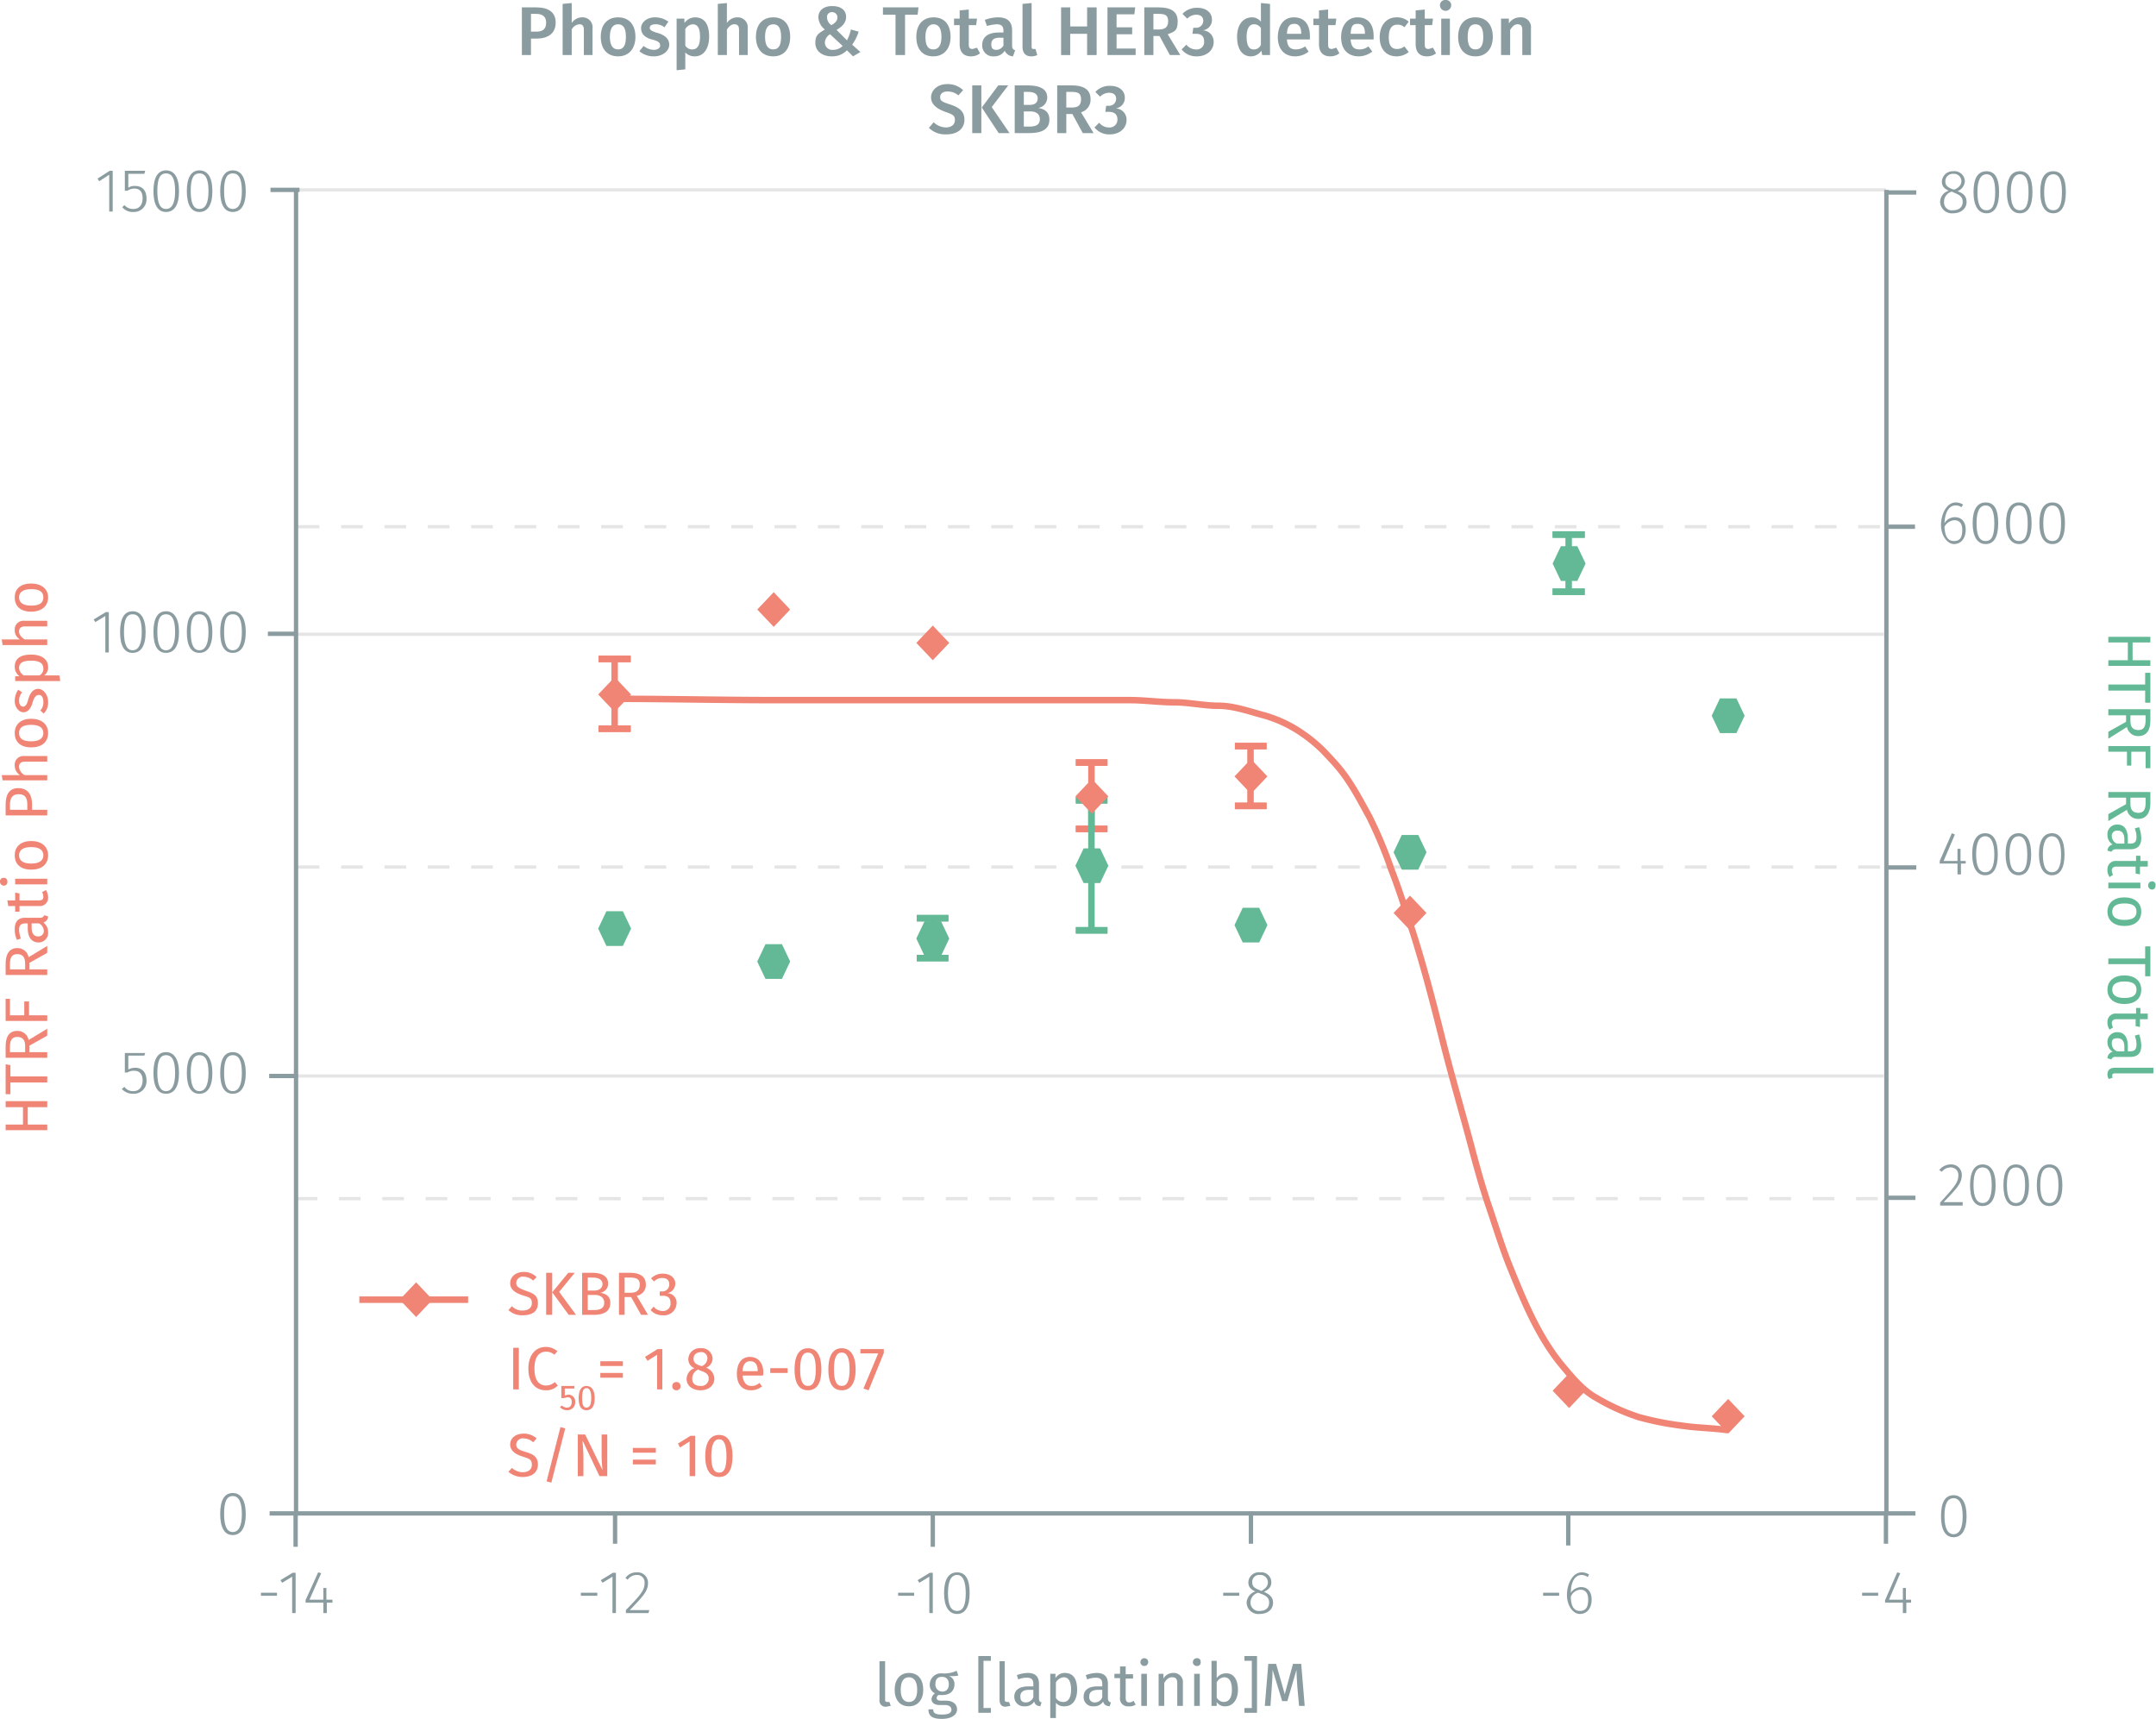 <svg xmlns="http://www.w3.org/2000/svg" xmlns:xlink="http://www.w3.org/1999/xlink" viewBox="0 0 497.4 396.5"><defs><symbol id="_5-red-diamond" data-name="5-red-diamond" viewBox="0 0 8 8"><polyline points="4 0 8 4 4 8 0 4" fill="#f08576"/></symbol><symbol id="_6-green-hexagon" data-name="6-green-hexagon" viewBox="0 0 8 8"><polygon points="6 0 2 0 0 4 2 8 6 8 8 4 6 0" fill="#63b995"/></symbol></defs><title>assay-validation_her3-phospho-y1289-4</title><line x1="68.2" y1="43.8" x2="435.1" y2="43.8" fill="none" stroke="#e5e5e5" stroke-miterlimit="10" stroke-width="0.75"/><line x1="68.7" y1="121.5" x2="435.6" y2="121.5" fill="none" stroke="#e5e5e5" stroke-miterlimit="10" stroke-width="0.75" stroke-dasharray="5 5"/><line x1="68.7" y1="200" x2="435.6" y2="200" fill="none" stroke="#e5e5e5" stroke-miterlimit="10" stroke-width="0.75" stroke-dasharray="5 5"/><line x1="68.2" y1="276.5" x2="435.1" y2="276.5" fill="none" stroke="#e5e5e5" stroke-miterlimit="10" stroke-width="0.75" stroke-dasharray="5 5"/><line x1="67.7" y1="146.3" x2="434.6" y2="146.3" fill="none" stroke="#e5e5e5" stroke-miterlimit="10" stroke-width="0.75"/><line x1="67.7" y1="248.2" x2="434.6" y2="248.2" fill="none" stroke="#e5e5e5" stroke-miterlimit="10" stroke-width="0.75"/><line x1="141.8" y1="152" x2="141.8" y2="168.1" fill="none" stroke="#f08576" stroke-miterlimit="10" stroke-width="1.5"/><line x1="138.1" y1="152" x2="145.5" y2="152" fill="none" stroke="#f08576" stroke-miterlimit="10" stroke-width="1.5"/><line x1="145.5" y1="152" x2="138.1" y2="152" fill="none" stroke="#f08576" stroke-miterlimit="10" stroke-width="1.5"/><line x1="138.1" y1="168.1" x2="145.5" y2="168.1" fill="none" stroke="#f08576" stroke-miterlimit="10" stroke-width="1.5"/><line x1="145.5" y1="168.1" x2="138.1" y2="168.1" fill="none" stroke="#f08576" stroke-miterlimit="10" stroke-width="1.5"/><line x1="251.8" y1="175.9" x2="251.8" y2="191.2" fill="none" stroke="#f08576" stroke-miterlimit="10" stroke-width="1.5"/><line x1="248.2" y1="175.9" x2="255.5" y2="175.9" fill="none" stroke="#f08576" stroke-miterlimit="10" stroke-width="1.5"/><line x1="255.5" y1="175.9" x2="248.2" y2="175.9" fill="none" stroke="#f08576" stroke-miterlimit="10" stroke-width="1.5"/><line x1="248.2" y1="191.2" x2="255.5" y2="191.2" fill="none" stroke="#f08576" stroke-miterlimit="10" stroke-width="1.5"/><line x1="255.5" y1="191.2" x2="248.2" y2="191.2" fill="none" stroke="#f08576" stroke-miterlimit="10" stroke-width="1.5"/><line x1="288.5" y1="172.1" x2="288.5" y2="185.9" fill="none" stroke="#f08576" stroke-miterlimit="10" stroke-width="1.5"/><line x1="284.9" y1="172.1" x2="292.2" y2="172.1" fill="none" stroke="#f08576" stroke-miterlimit="10" stroke-width="1.5"/><line x1="292.2" y1="172.1" x2="284.9" y2="172.1" fill="none" stroke="#f08576" stroke-miterlimit="10" stroke-width="1.5"/><line x1="284.9" y1="185.9" x2="292.2" y2="185.9" fill="none" stroke="#f08576" stroke-miterlimit="10" stroke-width="1.5"/><line x1="292.2" y1="185.9" x2="284.9" y2="185.9" fill="none" stroke="#f08576" stroke-miterlimit="10" stroke-width="1.5"/><line x1="215.2" y1="211.8" x2="215.2" y2="221" fill="none" stroke="#63b995" stroke-miterlimit="10" stroke-width="1.5"/><line x1="211.5" y1="211.8" x2="218.8" y2="211.8" fill="none" stroke="#63b995" stroke-miterlimit="10" stroke-width="1.5"/><line x1="218.8" y1="211.8" x2="211.5" y2="211.8" fill="none" stroke="#63b995" stroke-miterlimit="10" stroke-width="1.5"/><line x1="211.5" y1="221" x2="218.8" y2="221" fill="none" stroke="#63b995" stroke-miterlimit="10" stroke-width="1.5"/><line x1="218.8" y1="221" x2="211.5" y2="221" fill="none" stroke="#63b995" stroke-miterlimit="10" stroke-width="1.5"/><line x1="251.8" y1="184.6" x2="251.8" y2="214.6" fill="none" stroke="#63b995" stroke-miterlimit="10" stroke-width="1.5"/><line x1="248.2" y1="184.6" x2="255.5" y2="184.6" fill="none" stroke="#63b995" stroke-miterlimit="10" stroke-width="1.5"/><line x1="255.5" y1="184.6" x2="248.2" y2="184.6" fill="none" stroke="#63b995" stroke-miterlimit="10" stroke-width="1.5"/><line x1="248.2" y1="214.6" x2="255.5" y2="214.6" fill="none" stroke="#63b995" stroke-miterlimit="10" stroke-width="1.5"/><line x1="255.5" y1="214.6" x2="248.2" y2="214.6" fill="none" stroke="#63b995" stroke-miterlimit="10" stroke-width="1.5"/><line x1="361.9" y1="123.3" x2="361.9" y2="136.5" fill="none" stroke="#63b995" stroke-miterlimit="10" stroke-width="1.5"/><line x1="358.2" y1="123.3" x2="365.6" y2="123.3" fill="none" stroke="#63b995" stroke-miterlimit="10" stroke-width="1.5"/><line x1="365.6" y1="123.3" x2="358.2" y2="123.3" fill="none" stroke="#63b995" stroke-miterlimit="10" stroke-width="1.5"/><line x1="358.2" y1="136.5" x2="365.6" y2="136.5" fill="none" stroke="#63b995" stroke-miterlimit="10" stroke-width="1.5"/><line x1="365.6" y1="136.5" x2="358.2" y2="136.5" fill="none" stroke="#63b995" stroke-miterlimit="10" stroke-width="1.5"/><path d="M399.9,331.7c-3.4-.5-6.9-.5-10.3-1a70.7,70.7,0,0,1-10.2-2,48.8,48.8,0,0,1-9.9-4.5c-3.1-1.7-5.8-5-8.2-7.9-5.3-6.6-8.6-14.7-11.9-22.9-1.7-4.3-3.1-8.9-4.6-13.3s-2.5-8.1-3.6-12.1c-2.3-8.8-4.9-17.5-7.1-26.3s-4.6-18.1-7.5-26.9c-1.4-4.2-2.7-8.3-4.3-12.4a101.1,101.1,0,0,0-5.1-12.2c-2.1-3.8-4.1-7.7-6.8-11-1.2-1.5-2.4-2.7-3.6-4a32.8,32.8,0,0,0-4.6-3.9,29.7,29.7,0,0,0-9.7-4.6c-3.3-.9-6.7-2.1-10.1-2.1s-6.8-.8-10.2-.8-6.8-.5-10.2-.5H180.4c-12.3,0-24.7-.3-37.1-.3" transform="translate(-1.3 -1.8)" fill="none" stroke="#f08576" stroke-miterlimit="10" stroke-width="1.5"/><g style="isolation:isolate"><path d="M125.1,296.4l-.8.8a3.3,3.3,0,0,0-2.2-.9,1.5,1.5,0,0,0-1.7,1.4c0,.8.4,1.2,2.1,1.8s2.9,1,2.9,2.9-1.3,2.8-3.5,2.8a4.5,4.5,0,0,1-3.3-1.2l.8-.9a3.3,3.3,0,0,0,2.5,1c1.1,0,2.1-.5,2.1-1.7s-.5-1.3-2.1-1.8-2.9-1.3-2.9-2.8,1.3-2.6,3.1-2.6A4.1,4.1,0,0,1,125.1,296.4Z" transform="translate(-1.3 -1.8)" fill="#f08576"/><path d="M127.3,305.1v-9.7h1.4v9.7Zm6.9,0h-1.7l-3.8-5.2,3.7-4.5h1.5l-3.6,4.4Z" transform="translate(-1.3 -1.8)" fill="#f08576"/><path d="M142.1,302.3c0,2.1-1.6,2.8-3.9,2.8h-2.6v-9.7h2.3c2.3,0,3.7.8,3.7,2.5a2.1,2.1,0,0,1-1.8,2.1C140.9,300.2,142.1,300.7,142.1,302.3Zm-5.2-2.8h1.5c1,0,1.9-.5,1.9-1.5s-.9-1.5-2.3-1.5h-1.1Zm3.8,2.8c0-1.3-1.1-1.8-2.2-1.8h-1.6V304h1.3C139.6,304,140.7,303.7,140.7,302.3Z" transform="translate(-1.3 -1.8)" fill="#f08576"/><path d="M145.4,301v4.1h-1.3v-9.7h2.5c2.4,0,3.7.9,3.7,2.7a2.5,2.5,0,0,1-2.1,2.6l2.6,4.4h-1.6l-2.3-4.1Zm3.5-2.9c0-1.2-.7-1.6-2.3-1.6h-1.2V300h1.4C148.1,300,148.9,299.5,148.9,298.1Z" transform="translate(-1.3 -1.8)" fill="#f08576"/><path d="M157.1,297.9a2.3,2.3,0,0,1-1.8,2.2,2.2,2.2,0,0,1,2.1,2.3,2.9,2.9,0,0,1-3.2,2.8,3.6,3.6,0,0,1-2.8-1.2l.7-.8a2.6,2.6,0,0,0,2,1,1.7,1.7,0,0,0,1.9-1.8c0-1.3-.7-1.7-1.8-1.7h-.7v-1h.5a1.6,1.6,0,0,0,1.7-1.7c0-.9-.6-1.4-1.6-1.4a2.5,2.5,0,0,0-1.9.8l-.7-.7a3.6,3.6,0,0,1,2.7-1.1C156.1,295.6,157.1,296.7,157.1,297.9Z" transform="translate(-1.3 -1.8)" fill="#f08576"/></g><g style="isolation:isolate"><path d="M119.7,322.3v-9.6H121v9.6Z" transform="translate(-1.3 -1.8)" fill="#f08576"/><path d="M129.9,313.5l-.7.8a2.8,2.8,0,0,0-1.9-.7c-1.5,0-2.7,1-2.7,3.9s1.2,3.9,2.7,3.9a3.1,3.1,0,0,0,2-.8l.7.8a3.6,3.6,0,0,1-2.8,1.1c-2.3,0-4-1.7-4-5s1.8-5,4-5A4.1,4.1,0,0,1,129.9,313.5Z" transform="translate(-1.3 -1.8)" fill="#f08576"/></g><g style="isolation:isolate"><path d="M131.6,322.1v1.6l.8-.2a1.6,1.6,0,0,1,1.6,1.8,1.8,1.8,0,0,1-1.9,1.8,2.2,2.2,0,0,1-1.6-.7l.4-.4a1.8,1.8,0,0,0,1.2.5c.7,0,1.1-.5,1.1-1.3s-.4-1.1-1-1.1l-.8.2h-.6v-2.8h3v.6Z" transform="translate(-1.3 -1.8)" fill="#f08576"/><path d="M138.5,324.3c0,1.8-.6,2.8-1.9,2.8s-1.8-1-1.8-2.8.6-2.8,1.8-2.8S138.5,322.5,138.5,324.3Zm-2.9,0c0,1.6.3,2.2,1,2.2s1.1-.6,1.1-2.2-.4-2.3-1.1-2.3S135.6,322.7,135.6,324.3Z" transform="translate(-1.3 -1.8)" fill="#f08576"/></g><g style="isolation:isolate"><path d="M145,315.8v1.1h-5.2v-1.1Zm0,2.7v1.1h-5.2v-1.1Z" transform="translate(-1.3 -1.8)" fill="#f08576"/><path d="M152.9,322.3v-8l-2.2,1.4-.6-.9L153,313h1.1v9.3Z" transform="translate(-1.3 -1.8)" fill="#f08576"/><path d="M158.3,321.5a.9.9,0,0,1-1,1,.9.9,0,0,1-.9-1,.9.9,0,0,1,.9-.9A.9.9,0,0,1,158.3,321.5Z" transform="translate(-1.3 -1.8)" fill="#f08576"/><path d="M166.1,319.8c0,1.6-1.3,2.7-3.2,2.7s-3.2-1.1-3.2-2.6a2.7,2.7,0,0,1,1.8-2.5,2.2,2.2,0,0,1-1.4-2.2,2.6,2.6,0,0,1,2.8-2.4,2.5,2.5,0,0,1,2.8,2.4,2.3,2.3,0,0,1-1.5,2.1A2.7,2.7,0,0,1,166.1,319.8Zm-1.3,0c0-1-.6-1.4-2.1-1.9l-.3-.2a2.3,2.3,0,0,0-1.4,2.2c0,1,.7,1.6,1.9,1.6A1.7,1.7,0,0,0,164.8,319.8Zm-3.5-4.6c0,1,.7,1.4,1.8,1.7h.2a2,2,0,0,0,1.2-1.8,1.4,1.4,0,0,0-1.6-1.4C161.9,313.8,161.3,314.3,161.3,315.2Z" transform="translate(-1.3 -1.8)" fill="#f08576"/><path d="M177.3,319.1h-4.7c.2,1.7,1,2.4,2,2.4a2.6,2.6,0,0,0,1.9-.7l.6.8a3.9,3.9,0,0,1-2.6.9c-2,0-3.2-1.4-3.2-3.8s1.1-3.9,3-3.9,3.1,1.4,3.1,3.6A1.5,1.5,0,0,1,177.3,319.1Zm-1.2-1.1c0-1.4-.6-2.2-1.7-2.2s-1.7.7-1.8,2.3h3.5Z" transform="translate(-1.3 -1.8)" fill="#f08576"/><path d="M183,317.4v1.1h-4v-1.1Z" transform="translate(-1.3 -1.8)" fill="#f08576"/><path d="M190.8,317.7c0,3.1-1,4.8-3.1,4.8s-3.1-1.7-3.1-4.8,1-4.9,3.1-4.9S190.8,314.6,190.8,317.7Zm-4.9,0c0,2.7.6,3.8,1.8,3.8s1.8-1.1,1.8-3.8-.6-3.9-1.8-3.9S185.9,314.9,185.9,317.7Z" transform="translate(-1.3 -1.8)" fill="#f08576"/><path d="M198.7,317.7c0,3.1-1.1,4.8-3.2,4.8s-3.1-1.7-3.1-4.8,1-4.9,3.1-4.9S198.7,314.6,198.7,317.7Zm-5,0c0,2.7.6,3.8,1.8,3.8s1.8-1.1,1.8-3.8-.6-3.9-1.8-3.9S193.7,314.9,193.7,317.7Z" transform="translate(-1.3 -1.8)" fill="#f08576"/><path d="M201.7,322.5l-1.2-.4,3.4-8.1h-4.1v-1h5.4v.9Z" transform="translate(-1.3 -1.8)" fill="#f08576"/></g><g style="isolation:isolate"><path d="M125.1,333.6l-.8.9a3.3,3.3,0,0,0-2.2-.9,1.5,1.5,0,0,0-1.7,1.4c0,.8.4,1.2,2.1,1.7s2.9,1.1,2.9,2.9-1.3,2.9-3.5,2.9a4.9,4.9,0,0,1-3.3-1.2l.8-.9a3.7,3.7,0,0,0,2.5,1c1.1,0,2.1-.5,2.1-1.7s-.5-1.4-2.1-1.9-2.9-1.3-2.9-2.8,1.3-2.5,3.1-2.5A4.4,4.4,0,0,1,125.1,333.6Z" transform="translate(-1.3 -1.8)" fill="#f08576"/><path d="M128.5,343.8l-1.1-.3,3.2-12.5,1.1.3Z" transform="translate(-1.3 -1.8)" fill="#f08576"/><path d="M139.6,342.3l-3.9-8.2c0,.8.2,2,.2,3.8v4.4h-1.3v-9.6h1.7l4,8.2c0-.2-.2-1.8-.2-2.9v-5.3h1.3v9.6Z" transform="translate(-1.3 -1.8)" fill="#f08576"/><path d="M152.6,335.8v1.1h-5.3v-1.1Zm0,2.7v1.1h-5.3v-1.1Z" transform="translate(-1.3 -1.8)" fill="#f08576"/><path d="M160.4,342.3v-8l-2.2,1.4-.5-.9,2.9-1.8h1.1v9.3Z" transform="translate(-1.3 -1.8)" fill="#f08576"/><path d="M170.3,337.7c0,3.1-1,4.8-3.1,4.8s-3.2-1.7-3.2-4.8,1.1-4.9,3.2-4.9S170.3,334.6,170.3,337.7Zm-4.9,0c0,2.7.6,3.8,1.8,3.8s1.7-1.1,1.7-3.8-.6-3.9-1.7-3.9S165.4,334.9,165.4,337.7Z" transform="translate(-1.3 -1.8)" fill="#f08576"/></g><line x1="82.9" y1="299.8" x2="108" y2="299.8" fill="none" stroke="#f08576" stroke-miterlimit="10" stroke-width="1.5"/><g style="isolation:isolate"><g style="isolation:isolate"><path d="M129.5,7c0,2.6-1.9,3.7-4.4,3.7h-1.3v3.8h-2.1V3.5H125C127.8,3.5,129.5,4.6,129.5,7Zm-2.2,0c0-1.4-.9-2-2.3-2h-1.2V9.1H125C126.4,9.1,127.3,8.6,127.3,7Z" transform="translate(-1.3 -1.8)" fill="#8b9ca0"/><path d="M138,8.4v6.1h-2V8.7c0-1-.4-1.3-1-1.3a2.2,2.2,0,0,0-1.8,1.2v5.9h-2.1V2.7l2.1-.2V7.1a2.9,2.9,0,0,1,2.4-1.3A2.3,2.3,0,0,1,138,8.4Z" transform="translate(-1.3 -1.8)" fill="#8b9ca0"/><path d="M147.9,10.3c0,2.7-1.5,4.5-4,4.5s-4-1.7-4-4.5,1.5-4.5,4-4.5S147.9,7.5,147.9,10.3Zm-5.9,0c0,2,.7,2.9,1.9,2.9s1.8-.9,1.8-2.9-.6-2.9-1.8-2.9S142,8.3,142,10.3Z" transform="translate(-1.3 -1.8)" fill="#8b9ca0"/><path d="M155.5,6.8l-.9,1.3a3.2,3.2,0,0,0-2-.7c-.9,0-1.4.3-1.4.8s.4.8,1.8,1.2,2.7,1.2,2.7,2.7-1.6,2.7-3.5,2.7a5,5,0,0,1-3.4-1.2l1-1.2a3.9,3.9,0,0,0,2.3.9c.9,0,1.5-.4,1.5-1s-.3-1-1.9-1.4-2.5-1.3-2.5-2.6,1.3-2.5,3.2-2.5A5.2,5.2,0,0,1,155.5,6.8Z" transform="translate(-1.3 -1.8)" fill="#8b9ca0"/><path d="M164.9,10.3c0,2.6-1.2,4.5-3.3,4.5a2.9,2.9,0,0,1-2.2-.9v3.9l-2,.2V6.1h1.8v1a3.1,3.1,0,0,1,2.4-1.3C164,5.8,164.9,7.6,164.9,10.3Zm-2.1,0c0-2.1-.6-2.9-1.7-2.9a2.2,2.2,0,0,0-1.7,1.1v3.8a1.8,1.8,0,0,0,1.6.9C162.1,13.2,162.8,12.4,162.8,10.3Z" transform="translate(-1.3 -1.8)" fill="#8b9ca0"/><path d="M173.8,8.4v6.1h-2V8.7c0-1-.4-1.3-1.1-1.3s-1.2.5-1.7,1.2v5.9h-2.1V2.7l2.1-.2V7.1a2.9,2.9,0,0,1,2.4-1.3A2.3,2.3,0,0,1,173.8,8.4Z" transform="translate(-1.3 -1.8)" fill="#8b9ca0"/><path d="M183.6,10.3c0,2.7-1.4,4.5-3.9,4.5s-4-1.7-4-4.5,1.5-4.5,4-4.5S183.6,7.5,183.6,10.3Zm-5.8,0c0,2,.7,2.9,1.9,2.9s1.8-.9,1.8-2.9-.6-2.9-1.8-2.9S177.8,8.3,177.8,10.3Z" transform="translate(-1.3 -1.8)" fill="#8b9ca0"/><path d="M196.5,5.7c0,1.4-1,2.3-2.2,3l2.4,2.4a9.2,9.2,0,0,0,.9-2.5l1.8.5a10.5,10.5,0,0,1-1.5,3l1.9,1.7-1.7,1-1.4-1.4a4.7,4.7,0,0,1-3.5,1.4c-2.2,0-3.8-1.2-3.8-3.1s.8-2.2,2.2-3.1a3.8,3.8,0,0,1-1.5-2.8c0-1.4,1-2.6,3.2-2.6S196.5,4.3,196.5,5.7Zm-4.9,5.9a1.7,1.7,0,0,0,1.9,1.7,3.1,3.1,0,0,0,2.2-.9l-2.9-2.7A2.4,2.4,0,0,0,191.6,11.6Zm.5-5.8a2.2,2.2,0,0,0,1,1.8c.9-.5,1.4-1,1.4-1.8a1.2,1.2,0,0,0-1.2-1.2A1.1,1.1,0,0,0,192.1,5.8Z" transform="translate(-1.3 -1.8)" fill="#8b9ca0"/><path d="M210.1,5.2v9.3h-2.2V5.2H205V3.5h8.2L213,5.2Z" transform="translate(-1.3 -1.8)" fill="#8b9ca0"/><path d="M220.6,10.3c0,2.7-1.5,4.5-4,4.5s-3.9-1.7-3.9-4.5,1.5-4.5,4-4.5S220.6,7.5,220.6,10.3Zm-5.8,0c0,2,.6,2.9,1.8,2.9s1.9-.9,1.9-2.9-.7-2.9-1.8-2.9S214.8,8.3,214.8,10.3Z" transform="translate(-1.3 -1.8)" fill="#8b9ca0"/><path d="M225.3,14.8c-1.7,0-2.6-1-2.6-2.8V7.6h-1.3V6.1h1.3V4.2l2.1-.2V6.1h1.9l-.2,1.5h-1.7V12c0,.8.2,1.1.9,1.1l1-.3.7,1.3A3.3,3.3,0,0,1,225.3,14.8Z" transform="translate(-1.3 -1.8)" fill="#8b9ca0"/><path d="M235.5,13.4l-.5,1.4a2.2,2.2,0,0,1-1.9-1.3,2.8,2.8,0,0,1-2.5,1.3,2.5,2.5,0,0,1-2.7-2.6c0-1.9,1.4-2.9,3.8-2.9h1.1V8.9c0-1.1-.5-1.5-1.6-1.5a10.3,10.3,0,0,0-2.2.4l-.5-1.4a8.5,8.5,0,0,1,3.1-.6c2.2,0,3.2,1.1,3.2,3v3.5C234.8,13,235,13.2,235.5,13.4Zm-2.7-1.1V10.5h-.9c-1.3,0-1.9.5-1.9,1.5s.4,1.3,1.2,1.3A1.9,1.9,0,0,0,232.8,12.3Z" transform="translate(-1.3 -1.8)" fill="#8b9ca0"/><path d="M239.7,13.1h.5l.4,1.4a3.2,3.2,0,0,1-1.4.3c-1.3,0-2-.8-2-2.2V2.7l2.1-.2v10C239.3,12.9,239.4,13.1,239.7,13.1Z" transform="translate(-1.3 -1.8)" fill="#8b9ca0"/><path d="M248.2,9.6v4.9h-2.1V3.5h2.1V7.9h3.9V3.5h2.2v11h-2.2V9.6Z" transform="translate(-1.3 -1.8)" fill="#8b9ca0"/><path d="M258.9,5.1v3h3.6V9.7h-3.6V13h4.4v1.5h-6.5V3.5h6.4L263,5.1Z" transform="translate(-1.3 -1.8)" fill="#8b9ca0"/><path d="M267.4,10.1v4.4h-2.1V3.5h3.3c2.9,0,4.4,1,4.4,3.2s-.7,2.4-2.3,3l2.9,4.8h-2.4l-2.4-4.4Zm1.3-1.5c1.3,0,2.1-.5,2.1-1.9S270.1,5,268.6,5h-1.2V8.6Z" transform="translate(-1.3 -1.8)" fill="#8b9ca0"/><path d="M280.9,6.3a2.4,2.4,0,0,1-2.1,2.5,2.6,2.6,0,0,1,2.5,2.7c0,1.8-1.5,3.3-3.9,3.3a4.3,4.3,0,0,1-3.5-1.6l1.1-1.1a2.8,2.8,0,0,0,2.2,1.1,1.7,1.7,0,0,0,1.9-1.8c0-1.3-.7-1.8-1.9-1.8h-.8l.2-1.4h.6a1.6,1.6,0,0,0,1.7-1.6c0-.9-.6-1.4-1.6-1.4a2.9,2.9,0,0,0-2.1.9L274.1,5a4.5,4.5,0,0,1,3.4-1.4C279.7,3.6,280.9,4.8,280.9,6.3Z" transform="translate(-1.3 -1.8)" fill="#8b9ca0"/><path d="M294.3,14.5h-1.8l-.2-1a2.9,2.9,0,0,1-2.4,1.3c-2.1,0-3.2-1.8-3.2-4.5s1.3-4.5,3.5-4.5a2.6,2.6,0,0,1,2,1V2.5l2.1.2Zm-2.1-2.4V8.3a1.8,1.8,0,0,0-1.6-.9c-1,0-1.7.9-1.7,2.9s.6,2.9,1.6,2.9A1.7,1.7,0,0,0,292.2,12.1Z" transform="translate(-1.3 -1.8)" fill="#8b9ca0"/><path d="M303.5,10.9h-5.3c.1,1.8.9,2.3,2.1,2.3a3.7,3.7,0,0,0,2.1-.7l.8,1.2a5,5,0,0,1-3.1,1.1c-2.6,0-4-1.8-4-4.4s1.3-4.6,3.7-4.6,3.7,1.6,3.7,4.3Zm-2-1.4c0-1.4-.5-2.2-1.6-2.2s-1.6.6-1.7,2.3h3.3Z" transform="translate(-1.3 -1.8)" fill="#8b9ca0"/><path d="M308.2,14.8c-1.7,0-2.6-1-2.6-2.8V7.6h-1.3V6.1h1.3V4.2l2.1-.2V6.1h1.9l-.2,1.5h-1.7V12c0,.8.2,1.1.9,1.1l1-.3.7,1.3A3.3,3.3,0,0,1,308.2,14.8Z" transform="translate(-1.3 -1.8)" fill="#8b9ca0"/><path d="M318.2,10.9h-5.3c.1,1.8.9,2.3,2,2.3a3.3,3.3,0,0,0,2.1-.7l.9,1.2a5.3,5.3,0,0,1-3.1,1.1c-2.7,0-4.1-1.8-4.1-4.4s1.4-4.6,3.8-4.6,3.7,1.6,3.7,4.3Zm-2-1.4c0-1.4-.5-2.2-1.7-2.2s-1.5.6-1.6,2.3h3.3Z" transform="translate(-1.3 -1.8)" fill="#8b9ca0"/><path d="M326.3,6.8l-1,1.3a2.1,2.1,0,0,0-1.7-.6c-1.1,0-1.9.8-1.9,2.9s.8,2.7,1.9,2.7a2.7,2.7,0,0,0,1.7-.6l1,1.3a4.5,4.5,0,0,1-2.8,1c-2.4,0-3.9-1.7-3.9-4.4s1.5-4.6,3.9-4.6A4,4,0,0,1,326.3,6.8Z" transform="translate(-1.3 -1.8)" fill="#8b9ca0"/><path d="M330.5,14.8c-1.7,0-2.6-1-2.6-2.8V7.6h-1.3V6.1h1.3V4.2L330,4V6.1h1.9l-.2,1.5H330V12c0,.8.2,1.1.9,1.1l1-.3.7,1.3A3.3,3.3,0,0,1,330.5,14.8Z" transform="translate(-1.3 -1.8)" fill="#8b9ca0"/><path d="M336.1,3a1.3,1.3,0,0,1-1.3,1.3A1.3,1.3,0,0,1,333.5,3a1.2,1.2,0,0,1,1.3-1.2A1.2,1.2,0,0,1,336.1,3Zm-2.3,11.5V6.1h2v8.4Z" transform="translate(-1.3 -1.8)" fill="#8b9ca0"/><path d="M345.7,10.3c0,2.7-1.5,4.5-4,4.5s-4-1.7-4-4.5,1.5-4.5,4-4.5S345.7,7.5,345.7,10.3Zm-5.8,0c0,2,.6,2.9,1.8,2.9s1.8-.9,1.8-2.9-.6-2.9-1.8-2.9S339.9,8.3,339.9,10.3Z" transform="translate(-1.3 -1.8)" fill="#8b9ca0"/><path d="M354.5,8.4v6.1h-2V8.7c0-1-.4-1.3-1.1-1.3s-1.2.5-1.7,1.3v5.8h-2.1V6.1h1.8V7.2a3.1,3.1,0,0,1,2.6-1.4A2.3,2.3,0,0,1,354.5,8.4Z" transform="translate(-1.3 -1.8)" fill="#8b9ca0"/></g><g style="isolation:isolate"><path d="M223.5,22.6l-1.1,1.2a3.8,3.8,0,0,0-2.5-.9c-.9,0-1.7.4-1.7,1.3s.5,1.1,2.3,1.7,3.3,1.4,3.3,3.5-1.6,3.4-4.2,3.4a5.4,5.4,0,0,1-4-1.5l1.1-1.3a4.2,4.2,0,0,0,2.8,1.2c1.2,0,2.1-.6,2.1-1.7s-.5-1.3-2.2-1.9-3.3-1.6-3.3-3.3,1.5-3.1,3.7-3.1A5.1,5.1,0,0,1,223.5,22.6Z" transform="translate(-1.3 -1.8)" fill="#8b9ca0"/><path d="M225.6,32.5v-11h2.1v11Zm8.6,0h-2.5l-3.9-5.9,3.8-5.1h2.3l-3.8,5Z" transform="translate(-1.3 -1.8)" fill="#8b9ca0"/><path d="M243.4,29.4c0,2.4-2,3.1-4.7,3.1h-3.3v-11h2.9c2.9,0,4.6.8,4.6,2.8a2.4,2.4,0,0,1-2.1,2.4C242.1,26.9,243.4,27.5,243.4,29.4ZM237.5,26h1.3c1.2,0,1.9-.5,1.9-1.5s-.8-1.5-2.2-1.5h-1Zm3.7,3.3c0-1.3-1-1.8-2.2-1.8h-1.5V31h1.2C240.1,31,241.2,30.7,241.2,29.3Z" transform="translate(-1.3 -1.8)" fill="#8b9ca0"/><path d="M247.3,28.1v4.4h-2.1v-11h3.3c2.9,0,4.4,1,4.4,3.2a3,3,0,0,1-2.2,3l2.9,4.8h-2.5l-2.4-4.4Zm1.3-1.5c1.4,0,2.1-.5,2.1-1.9S250,23,248.5,23h-1.2v3.6Z" transform="translate(-1.3 -1.8)" fill="#8b9ca0"/><path d="M260.8,24.3a2.4,2.4,0,0,1-2.1,2.5,2.6,2.6,0,0,1,2.5,2.7c0,1.8-1.5,3.3-3.9,3.3a4.3,4.3,0,0,1-3.5-1.6l1.1-1.1a2.8,2.8,0,0,0,2.2,1.1,1.8,1.8,0,0,0,2-1.8c0-1.3-.8-1.8-2-1.8h-.8l.2-1.4h.6a1.6,1.6,0,0,0,1.7-1.6c0-.9-.6-1.4-1.6-1.4a2.9,2.9,0,0,0-2.1.9L254,23a4.5,4.5,0,0,1,3.4-1.4C259.6,21.6,260.8,22.8,260.8,24.3Z" transform="translate(-1.3 -1.8)" fill="#8b9ca0"/></g></g><g style="isolation:isolate"><path d="M65.2,369.2v.7H61.5v-.7Z" transform="translate(-1.3 -1.8)" fill="#8b9ca0"/><path d="M68.7,373.9v-8.4l-2.3,1.4-.4-.6,2.8-1.7h.7v9.3Z" transform="translate(-1.3 -1.8)" fill="#8b9ca0"/><path d="M76.7,371.5v2.4h-.8v-2.4H71.8v-.6l2.9-6.4.7.2-2.7,6.1h3.2v-2.7h.7v2.7H78v.7Z" transform="translate(-1.3 -1.8)" fill="#8b9ca0"/></g><g style="isolation:isolate"><path d="M139.1,369.2v.7h-3.8v-.7Z" transform="translate(-1.3 -1.8)" fill="#8b9ca0"/><path d="M142.6,373.9v-8.4l-2.3,1.4-.4-.6,2.8-1.7h.7v9.3Z" transform="translate(-1.3 -1.8)" fill="#8b9ca0"/><path d="M150.8,366.9c0,1.9-1,3-4.2,6.3h4.5l-.2.7h-5.2v-.7c3.5-3.6,4.3-4.6,4.3-6.2a1.7,1.7,0,0,0-1.8-1.9,2.6,2.6,0,0,0-2.1,1.1l-.5-.4a3,3,0,0,1,2.6-1.3A2.4,2.4,0,0,1,150.8,366.9Z" transform="translate(-1.3 -1.8)" fill="#8b9ca0"/></g><g style="isolation:isolate"><path d="M212.2,369.2v.7h-3.7v-.7Z" transform="translate(-1.3 -1.8)" fill="#8b9ca0"/><path d="M215.7,373.9v-8.4l-2.3,1.4-.4-.6,2.8-1.7h.7v9.3Z" transform="translate(-1.3 -1.8)" fill="#8b9ca0"/><path d="M225,369.3c0,3.1-1,4.8-2.9,4.8s-3-1.7-3-4.8,1-4.8,3-4.8S225,366.1,225,369.3Zm-5,0c0,2.8.7,4.1,2.1,4.1s2-1.3,2-4.1-.7-4.2-2-4.2S220,366.4,220,369.3Z" transform="translate(-1.3 -1.8)" fill="#8b9ca0"/></g><g style="isolation:isolate"><path d="M287.2,369.2v.7h-3.7v-.7Z" transform="translate(-1.3 -1.8)" fill="#8b9ca0"/><path d="M295,371.5c0,1.6-1.3,2.6-3.1,2.6a2.7,2.7,0,0,1-3-2.6,2.9,2.9,0,0,1,2-2.6c-1.1-.5-1.6-1.1-1.6-2.1a2.4,2.4,0,0,1,2.7-2.3,2.3,2.3,0,0,1,2.6,2.3c0,1-.5,1.6-1.7,2.2C294.3,369.6,295,370.3,295,371.5Zm-.9,0c0-1.1-.6-1.6-2-2.1l-.5-.2a2.3,2.3,0,0,0-1.8,2.3,1.9,1.9,0,0,0,2.1,1.9C293.3,373.4,294.1,372.7,294.1,371.5Zm-2.2-2.9.4.2c1-.6,1.5-1.1,1.5-2a1.7,1.7,0,0,0-1.8-1.7,1.6,1.6,0,0,0-1.8,1.7C290.2,367.7,290.6,368.1,291.9,368.6Z" transform="translate(-1.3 -1.8)" fill="#8b9ca0"/></g><g style="isolation:isolate"><path d="M361,369.2v.7h-3.7v-.7Z" transform="translate(-1.3 -1.8)" fill="#8b9ca0"/><path d="M368.5,370.8c0,2-1.1,3.3-2.7,3.3s-3-1.9-3-4.4,1.3-5.2,3.4-5.2a3.1,3.1,0,0,1,1.7.5l-.3.6a2.4,2.4,0,0,0-1.4-.5c-1.6,0-2.5,1.7-2.5,4.1a2.9,2.9,0,0,1,2.4-1.3C367.4,367.9,368.5,368.8,368.5,370.8Zm-.8,0c0-1.6-.7-2.3-1.8-2.3a2.5,2.5,0,0,0-2.2,1.6c0,2,.6,3.3,2.1,3.3S367.7,372.3,367.7,370.8Z" transform="translate(-1.3 -1.8)" fill="#8b9ca0"/></g><g style="isolation:isolate"><path d="M434.6,369.2v.7h-3.7v-.7Z" transform="translate(-1.3 -1.8)" fill="#8b9ca0"/><path d="M441.1,371.5v2.4h-.8v-2.4h-4.1v-.6l2.8-6.4.7.2-2.6,6.1h3.2v-2.7h.7v2.7h1.2v.7Z" transform="translate(-1.3 -1.8)" fill="#8b9ca0"/></g><g style="isolation:isolate"><path d="M58,351.1c0,3.1-1.1,4.8-3,4.8s-2.9-1.7-2.9-4.9,1-4.8,2.9-4.8S58,347.9,58,351.1Zm-5-.1c0,2.9.7,4.2,2,4.2s2.1-1.3,2.1-4.1-.7-4.2-2.1-4.2S53,348.2,53,351Z" transform="translate(-1.3 -1.8)" fill="#8b9ca0"/></g><g style="isolation:isolate"><path d="M30.9,245.3v3.2a3.4,3.4,0,0,1,1.6-.4c1.6,0,2.6,1.1,2.6,2.9a2.9,2.9,0,0,1-3,3.1,3.5,3.5,0,0,1-2.7-1.1l.6-.5a2.4,2.4,0,0,0,2.1,1c1.3,0,2.1-1,2.1-2.5s-.8-2.2-1.9-2.2a2.7,2.7,0,0,0-1.6.4h-.6v-4.5h4.7l-.2.6Z" transform="translate(-1.3 -1.8)" fill="#8b9ca0"/><path d="M42.6,249.3c0,3.2-1.1,4.8-3,4.8s-2.9-1.6-2.9-4.8,1-4.8,2.9-4.8S42.6,246.2,42.6,249.3Zm-5,0c0,2.9.7,4.2,2,4.2s2.1-1.3,2.1-4.2-.7-4.1-2.1-4.1S37.6,246.5,37.6,249.3Z" transform="translate(-1.3 -1.8)" fill="#8b9ca0"/><path d="M50.3,249.3c0,3.2-1.1,4.8-3,4.8s-2.9-1.6-2.9-4.8,1-4.8,2.9-4.8S50.3,246.2,50.3,249.3Zm-5,0c0,2.9.7,4.2,2,4.2s2.1-1.3,2.1-4.2-.7-4.1-2.1-4.1S45.3,246.5,45.3,249.3Z" transform="translate(-1.3 -1.8)" fill="#8b9ca0"/><path d="M58,249.3c0,3.2-1.1,4.8-3,4.8s-2.9-1.6-2.9-4.8,1-4.8,2.9-4.8S58,246.2,58,249.3Zm-5,0c0,2.9.7,4.2,2,4.2s2.1-1.3,2.1-4.2-.7-4.1-2.1-4.1S53,246.5,53,249.3Z" transform="translate(-1.3 -1.8)" fill="#8b9ca0"/></g><g style="isolation:isolate"><path d="M25.6,152.3v-8.4l-2.3,1.4-.4-.6,2.8-1.7h.7v9.3Z" transform="translate(-1.3 -1.8)" fill="#8b9ca0"/><path d="M34.9,147.6c0,3.2-1.1,4.8-3,4.8s-2.9-1.6-2.9-4.8,1-4.8,2.9-4.8S34.9,144.5,34.9,147.6Zm-5,0c0,2.9.7,4.2,2,4.2s2.1-1.3,2.1-4.2-.7-4.1-2.1-4.1S29.9,144.7,29.9,147.6Z" transform="translate(-1.3 -1.8)" fill="#8b9ca0"/><path d="M42.6,147.6c0,3.2-1.1,4.8-3,4.8s-2.9-1.6-2.9-4.8,1-4.8,2.9-4.8S42.6,144.5,42.6,147.6Zm-5,0c0,2.9.7,4.2,2,4.2s2.1-1.3,2.1-4.2-.7-4.1-2.1-4.1S37.6,144.7,37.6,147.6Z" transform="translate(-1.3 -1.8)" fill="#8b9ca0"/><path d="M50.3,147.6c0,3.2-1.1,4.8-3,4.8s-2.9-1.6-2.9-4.8,1-4.8,2.9-4.8S50.3,144.5,50.3,147.6Zm-5,0c0,2.9.7,4.2,2,4.2s2.1-1.3,2.1-4.2-.7-4.1-2.1-4.1S45.3,144.7,45.3,147.6Z" transform="translate(-1.3 -1.8)" fill="#8b9ca0"/><path d="M58,147.6c0,3.2-1.1,4.8-3,4.8s-2.9-1.6-2.9-4.8,1-4.8,2.9-4.8S58,144.5,58,147.6Zm-5,0c0,2.9.7,4.2,2,4.2s2.1-1.3,2.1-4.2-.7-4.1-2.1-4.1S53,144.7,53,147.6Z" transform="translate(-1.3 -1.8)" fill="#8b9ca0"/></g><g style="isolation:isolate"><path d="M26.5,50.6V42.1l-2.3,1.5-.4-.6,2.8-1.8h.7v9.4Z" transform="translate(-1.3 -1.8)" fill="#8b9ca0"/><path d="M30.9,41.9v3.2a2.5,2.5,0,0,1,1.6-.4c1.6,0,2.6,1,2.6,2.9a2.9,2.9,0,0,1-3,3.1,3.2,3.2,0,0,1-2.6-1.1l.5-.5a2.6,2.6,0,0,0,2.1.9c1.3,0,2.1-.9,2.1-2.5s-.8-2.2-1.9-2.2a2.8,2.8,0,0,0-1.6.5h-.6V41.2h4.7l-.2.7Z" transform="translate(-1.3 -1.8)" fill="#8b9ca0"/><path d="M42.6,45.9c0,3.2-1.1,4.8-3,4.8s-2.9-1.7-2.9-4.8,1-4.8,2.9-4.8S42.6,42.7,42.6,45.9Zm-5,0c0,2.9.7,4.1,2,4.1s2.1-1.2,2.1-4.1-.7-4.1-2.1-4.1S37.6,43,37.6,45.9Z" transform="translate(-1.3 -1.8)" fill="#8b9ca0"/><path d="M50.3,45.9c0,3.2-1.1,4.8-3,4.8s-2.9-1.7-2.9-4.8,1-4.8,2.9-4.8S50.3,42.7,50.3,45.9Zm-5,0c0,2.9.7,4.1,2,4.1s2.1-1.2,2.1-4.1-.7-4.1-2.1-4.1S45.3,43,45.3,45.9Z" transform="translate(-1.3 -1.8)" fill="#8b9ca0"/><path d="M58,45.9c0,3.2-1.1,4.8-3,4.8s-2.9-1.7-2.9-4.8,1-4.8,2.9-4.8S58,42.7,58,45.9Zm-5,0c0,2.9.7,4.1,2,4.1s2.1-1.2,2.1-4.1-.7-4.1-2.1-4.1S53,43,53,45.9Z" transform="translate(-1.3 -1.8)" fill="#8b9ca0"/></g><g style="isolation:isolate"><path d="M455,351.6c0,3.1-1.1,4.8-3,4.8s-2.9-1.7-2.9-4.9,1-4.8,2.9-4.8S455,348.4,455,351.6Zm-5.1-.1c0,2.9.8,4.2,2.1,4.2s2.1-1.3,2.1-4.1-.7-4.2-2.1-4.2S449.9,348.7,449.9,351.5Z" transform="translate(-1.3 -1.8)" fill="#8b9ca0"/></g><g style="isolation:isolate"><path d="M453.9,272.8c0,1.9-1,3-4.2,6.3h4.4v.8h-5.2v-.7c3.4-3.7,4.2-4.7,4.2-6.3a1.7,1.7,0,0,0-1.7-1.8,2.5,2.5,0,0,0-2.1,1l-.6-.4a3.4,3.4,0,0,1,2.7-1.3A2.4,2.4,0,0,1,453.9,272.8Z" transform="translate(-1.3 -1.8)" fill="#8b9ca0"/><path d="M461.7,275.2c0,3.2-1.1,4.8-3,4.8s-2.9-1.7-2.9-4.8,1-4.8,2.9-4.8S461.7,272,461.7,275.2Zm-5.1,0c0,2.9.8,4.1,2.1,4.1s2.1-1.2,2.1-4.1-.7-4.1-2.1-4.1S456.6,272.3,456.6,275.2Z" transform="translate(-1.3 -1.8)" fill="#8b9ca0"/><path d="M469.4,275.2c0,3.2-1.1,4.8-3,4.8s-2.9-1.7-2.9-4.8,1-4.8,2.9-4.8S469.4,272,469.4,275.2Zm-5.1,0c0,2.9.8,4.1,2.1,4.1s2.1-1.2,2.1-4.1-.7-4.1-2.1-4.1S464.3,272.3,464.3,275.2Z" transform="translate(-1.3 -1.8)" fill="#8b9ca0"/><path d="M477.1,275.2c0,3.2-1.1,4.8-3,4.8s-2.9-1.7-2.9-4.8,1-4.8,2.9-4.8S477.1,272,477.1,275.2Zm-5.1,0c0,2.9.8,4.1,2.1,4.1s2.1-1.2,2.1-4.1-.7-4.1-2.1-4.1S472,272.3,472,275.2Z" transform="translate(-1.3 -1.8)" fill="#8b9ca0"/></g><g style="isolation:isolate"><path d="M453.7,201v2.5h-.8V201h-4.1v-.6l2.8-6.4.7.3-2.6,6.1h3.2v-2.8h.7v2.8h1.2v.6Z" transform="translate(-1.3 -1.8)" fill="#8b9ca0"/><path d="M462.2,198.9c0,3.1-1,4.8-2.9,4.8s-3-1.7-3-4.9,1.1-4.8,3-4.8S462.2,195.7,462.2,198.9Zm-5-.1c0,2.9.7,4.2,2.1,4.2s2.1-1.3,2.1-4.1-.8-4.2-2.1-4.2S457.2,196,457.2,198.8Z" transform="translate(-1.3 -1.8)" fill="#8b9ca0"/><path d="M469.9,198.9c0,3.1-1,4.8-2.9,4.8s-3-1.7-3-4.9,1.1-4.8,3-4.8S469.9,195.7,469.9,198.9Zm-5-.1c0,2.9.7,4.2,2.1,4.2s2-1.3,2-4.1-.7-4.2-2-4.2S464.9,196,464.9,198.8Z" transform="translate(-1.3 -1.8)" fill="#8b9ca0"/><path d="M477.6,198.9c0,3.1-1,4.8-2.9,4.8s-3-1.7-3-4.9,1.1-4.8,3-4.8S477.6,195.7,477.6,198.9Zm-5-.1c0,2.9.7,4.2,2.1,4.2s2.1-1.3,2.1-4.1-.8-4.2-2.1-4.2S472.6,196,472.6,198.8Z" transform="translate(-1.3 -1.8)" fill="#8b9ca0"/></g><g style="isolation:isolate"><path d="M454.8,124c0,2.1-1.2,3.3-2.7,3.3s-3-1.9-3-4.4,1.3-5.2,3.4-5.2a3.1,3.1,0,0,1,1.7.5l-.4.6a2.1,2.1,0,0,0-1.4-.4c-1.5,0-2.4,1.7-2.5,4.1a2.8,2.8,0,0,1,2.4-1.4C453.7,121.1,454.8,122,454.8,124Zm-.8,0c0-1.6-.8-2.2-1.8-2.2a2.8,2.8,0,0,0-2.3,1.5c.1,2.1.7,3.3,2.2,3.3S454,125.6,454,124Z" transform="translate(-1.3 -1.8)" fill="#8b9ca0"/><path d="M462.3,122.5c0,3.2-1,4.8-2.9,4.8s-3-1.7-3-4.8,1-4.8,3-4.8S462.3,119.3,462.3,122.5Zm-5,0c0,2.9.7,4.1,2.1,4.1s2-1.2,2-4.1-.7-4.1-2-4.1S457.3,119.6,457.3,122.5Z" transform="translate(-1.3 -1.8)" fill="#8b9ca0"/><path d="M470,122.5c0,3.2-1,4.8-2.9,4.8s-3-1.7-3-4.8,1-4.8,3-4.8S470,119.3,470,122.5Zm-5,0c0,2.9.7,4.1,2.1,4.1s2-1.2,2-4.1-.7-4.1-2-4.1S465,119.6,465,122.5Z" transform="translate(-1.3 -1.8)" fill="#8b9ca0"/><path d="M477.7,122.5c0,3.2-1,4.8-2.9,4.8s-3-1.7-3-4.8,1-4.8,3-4.8S477.7,119.3,477.7,122.5Zm-5,0c0,2.9.7,4.1,2.1,4.1s2-1.2,2-4.1-.7-4.1-2-4.1S472.7,119.6,472.7,122.5Z" transform="translate(-1.3 -1.8)" fill="#8b9ca0"/></g><g style="isolation:isolate"><path d="M455,48.4c0,1.5-1.3,2.6-3.1,2.6a2.7,2.7,0,0,1-3-2.6,2.7,2.7,0,0,1,2-2.6c-1.1-.5-1.6-1.1-1.6-2.1a2.5,2.5,0,0,1,2.6-2.4,2.4,2.4,0,0,1,2.7,2.3,2.6,2.6,0,0,1-1.7,2.3C454.3,46.4,455,47.1,455,48.4Zm-.9,0c0-1.2-.6-1.6-2.1-2.2l-.4-.2a2.4,2.4,0,0,0-1.8,2.4,1.8,1.8,0,0,0,2.1,1.9C453.2,50.3,454.1,49.6,454.1,48.4Zm-2.2-2.9h.4c1-.5,1.5-1.1,1.5-1.9a1.7,1.7,0,0,0-1.9-1.7,1.7,1.7,0,0,0-1.8,1.7C450.1,44.6,450.6,45,451.9,45.5Z" transform="translate(-1.3 -1.8)" fill="#8b9ca0"/><path d="M462.5,46.1c0,3.2-1,4.9-2.9,4.9s-3-1.7-3-4.9,1-4.8,3-4.8S462.5,43,462.5,46.1Zm-5,0c0,2.9.7,4.2,2.1,4.2s2-1.3,2-4.2-.7-4.1-2-4.1S457.5,43.3,457.5,46.1Z" transform="translate(-1.3 -1.8)" fill="#8b9ca0"/><path d="M470.2,46.1c0,3.2-1,4.9-2.9,4.9s-3-1.7-3-4.9,1-4.8,3-4.8S470.2,43,470.2,46.1Zm-5,0c0,2.9.7,4.2,2.1,4.2s2-1.3,2-4.2-.7-4.1-2-4.1S465.2,43.3,465.2,46.1Z" transform="translate(-1.3 -1.8)" fill="#8b9ca0"/><path d="M477.9,46.1c0,3.2-1,4.9-2.9,4.9s-3-1.7-3-4.9,1-4.8,3-4.8S477.9,43,477.9,46.1Zm-5,0c0,2.9.7,4.2,2.1,4.2s2-1.3,2-4.2-.7-4.1-2-4.1S472.9,43.3,472.9,46.1Z" transform="translate(-1.3 -1.8)" fill="#8b9ca0"/></g><g style="isolation:isolate"><path d="M206,394.4h.5l.3.9-1.1.2a1.4,1.4,0,0,1-1.5-1.6v-8.9h1.3v9C205.5,394.2,205.6,394.4,206,394.4Z" transform="translate(-1.3 -1.8)" fill="#8b9ca0"/><path d="M214.3,391.6c0,2.2-1.2,3.8-3.3,3.8s-3.3-1.5-3.3-3.8,1.2-3.9,3.3-3.9S214.3,389.2,214.3,391.6Zm-5.2,0c0,1.9.7,2.8,1.9,2.8s1.9-.9,1.9-2.8-.7-2.9-1.9-2.9S209.1,389.6,209.1,391.6Z" transform="translate(-1.3 -1.8)" fill="#8b9ca0"/><path d="M220.2,388.4a1.9,1.9,0,0,1,1.3,1.9c0,1.5-1,2.5-2.8,2.5h-.9a.8.8,0,0,0-.4.7c0,.3.2.6,1,.6h1.2c1.5,0,2.5.8,2.5,2s-1.2,2.2-3.5,2.2-3.1-.7-3.1-2.2h1.1c0,.8.4,1.2,2,1.2s2.2-.4,2.2-1.1-.6-1.1-1.5-1.1h-1.2c-1.3,0-1.9-.6-1.9-1.4a1.9,1.9,0,0,1,.8-1.3,2.1,2.1,0,0,1-1.2-2,2.6,2.6,0,0,1,2.8-2.6,6.8,6.8,0,0,0,3.4-.6l.4,1.1A7.2,7.2,0,0,1,220.2,388.4Zm-3.1,1.9a1.6,1.6,0,0,0,1.6,1.7c1,0,1.5-.7,1.5-1.7s-.5-1.7-1.6-1.7S217.1,389.3,217.1,390.3Z" transform="translate(-1.3 -1.8)" fill="#8b9ca0"/><path d="M228.2,384.9v10.9h1.7v1.1H227V383.8h2.9v1.1Z" transform="translate(-1.3 -1.8)" fill="#8b9ca0"/><path d="M233.6,394.4h.5l.3.9-1.1.2c-.9,0-1.4-.5-1.4-1.6v-8.9h1.2v9C233.1,394.2,233.3,394.4,233.6,394.4Z" transform="translate(-1.3 -1.8)" fill="#8b9ca0"/><path d="M241.6,394.5l-.3.9c-.7-.1-1.2-.3-1.4-1.1a2.4,2.4,0,0,1-2.2,1.1,2.2,2.2,0,0,1-2.4-2.2c0-1.6,1.2-2.4,3.3-2.4h1.1v-.6c0-1-.5-1.4-1.5-1.4a5.1,5.1,0,0,0-2,.4l-.3-1a7.9,7.9,0,0,1,2.5-.5c1.8,0,2.6.9,2.6,2.5v3.3C241,394.2,241.2,394.4,241.6,394.5Zm-1.9-1.2v-1.7h-1c-1.3,0-2,.5-2,1.5s.4,1.4,1.3,1.4A1.9,1.9,0,0,0,239.7,393.3Z" transform="translate(-1.3 -1.8)" fill="#8b9ca0"/><path d="M249.8,391.6c0,2.2-1,3.8-2.9,3.8a2.4,2.4,0,0,1-2-.8v3.5h-1.3V387.9h1.2v1a2.5,2.5,0,0,1,2.1-1.2C249,387.7,249.8,389.2,249.8,391.6Zm-1.4,0c0-2-.6-2.9-1.7-2.9a2.3,2.3,0,0,0-1.8,1.2v3.6a2,2,0,0,0,1.7.9C247.7,394.4,248.4,393.5,248.4,391.6Z" transform="translate(-1.3 -1.8)" fill="#8b9ca0"/><path d="M257.6,394.5l-.3.9c-.8-.1-1.3-.3-1.5-1.1a2.4,2.4,0,0,1-2.2,1.1,2.1,2.1,0,0,1-2.3-2.2c0-1.6,1.2-2.4,3.2-2.4h1.1v-.6c0-1-.5-1.4-1.5-1.4a5.8,5.8,0,0,0-2,.4l-.3-1a7.9,7.9,0,0,1,2.5-.5c1.8,0,2.6.9,2.6,2.5v3.3C256.9,394.2,257.2,394.4,257.6,394.5Zm-2-1.2v-1.7h-.9q-2.1,0-2.1,1.5a1.2,1.2,0,0,0,1.3,1.4A1.8,1.8,0,0,0,255.6,393.3Z" transform="translate(-1.3 -1.8)" fill="#8b9ca0"/><path d="M261.7,395.4a1.8,1.8,0,0,1-2-2.1v-4.4h-1.3v-1h1.3v-1.7H261v1.8h1.7v1H261v4.4c0,.7.2,1.1.8,1.1a1.3,1.3,0,0,0,1-.4l.5.9A2.4,2.4,0,0,1,261.7,395.4Z" transform="translate(-1.3 -1.8)" fill="#8b9ca0"/><path d="M266.2,385.2a.9.9,0,0,1-.9.9.9.9,0,0,1,0-1.8A.9.9,0,0,1,266.2,385.2Zm-1.6,10.1v-7.4h1.3v7.4Z" transform="translate(-1.3 -1.8)" fill="#8b9ca0"/><path d="M274.2,390v5.3h-1.3v-5.2c0-1.1-.4-1.4-1.2-1.4s-1.3.5-1.8,1.3v5.3h-1.3v-7.4h1.1V389a2.6,2.6,0,0,1,2.3-1.3A2.1,2.1,0,0,1,274.2,390Z" transform="translate(-1.3 -1.8)" fill="#8b9ca0"/><path d="M278.3,385.2a.8.8,0,0,1-.9.9.9.9,0,0,1,0-1.8A.8.8,0,0,1,278.3,385.2Zm-1.5,10.1v-7.4h1.3v7.4Z" transform="translate(-1.3 -1.8)" fill="#8b9ca0"/><path d="M286.9,391.6c0,2.3-1.2,3.8-2.9,3.8a2.2,2.2,0,0,1-2-1v.9h-1.2V384.9H282v4a2.5,2.5,0,0,1,2.1-1.1C285.8,387.7,286.9,389.1,286.9,391.6Zm-1.4,0c0-2.1-.7-2.9-1.8-2.9a2.1,2.1,0,0,0-1.7,1.2v3.5a2,2,0,0,0,1.6,1C284.7,394.4,285.5,393.6,285.5,391.6Z" transform="translate(-1.3 -1.8)" fill="#8b9ca0"/><path d="M288.4,396.9v-1.1h1.7V384.9h-1.7v-1.1h2.9v13.1Z" transform="translate(-1.3 -1.8)" fill="#8b9ca0"/><path d="M301,395.3l-.4-4.4c-.1-1.5-.2-3.1-.2-3.9l-2.1,7.2h-1.2l-2.2-7.2c0,1.1-.1,2.6-.2,4l-.3,4.3h-1.3l.8-9.7h1.8l2,7,1.9-7h1.9l.8,9.7Z" transform="translate(-1.3 -1.8)" fill="#8b9ca0"/></g><line x1="141.9" y1="348.7" x2="141.9" y2="356.1" fill="none" stroke="#8b9ca0" stroke-miterlimit="10"/><line x1="215.2" y1="349.4" x2="215.2" y2="356.8" fill="none" stroke="#8b9ca0" stroke-miterlimit="10"/><line x1="288.6" y1="348.7" x2="288.6" y2="356.1" fill="none" stroke="#8b9ca0" stroke-miterlimit="10"/><line x1="361.8" y1="349.2" x2="361.8" y2="356.5" fill="none" stroke="#8b9ca0" stroke-miterlimit="10"/><line x1="435.2" y1="349.2" x2="435.2" y2="43.8" fill="none" stroke="#8b9ca0" stroke-miterlimit="10"/><line x1="442.1" y1="44.4" x2="435.5" y2="44.4" fill="none" stroke="#8b9ca0" stroke-miterlimit="10"/><line x1="441.8" y1="121.5" x2="435.1" y2="121.5" fill="none" stroke="#8b9ca0" stroke-miterlimit="10"/><line x1="442.1" y1="200.1" x2="435.4" y2="200.1" fill="none" stroke="#8b9ca0" stroke-miterlimit="10"/><line x1="441.9" y1="276.3" x2="435.2" y2="276.3" fill="none" stroke="#8b9ca0" stroke-miterlimit="10"/><line x1="441.9" y1="349.1" x2="435.2" y2="349.1" fill="none" stroke="#8b9ca0" stroke-miterlimit="10"/><line x1="68.6" y1="349.1" x2="435.2" y2="349.1" fill="none" stroke="#8b9ca0" stroke-miterlimit="10"/><line x1="68.3" y1="349.2" x2="68.3" y2="43.8" fill="none" stroke="#8b9ca0" stroke-miterlimit="10"/><line x1="69.1" y1="43.8" x2="62.4" y2="43.8" fill="none" stroke="#8b9ca0" stroke-miterlimit="10"/><line x1="68.5" y1="146.2" x2="61.8" y2="146.2" fill="none" stroke="#8b9ca0" stroke-miterlimit="10"/><line x1="68.7" y1="248.2" x2="62.1" y2="248.2" fill="none" stroke="#8b9ca0" stroke-miterlimit="10"/><line x1="68.8" y1="349.1" x2="62.2" y2="349.1" fill="none" stroke="#8b9ca0" stroke-miterlimit="10"/><line x1="68.2" y1="349.5" x2="68.2" y2="356.8" fill="none" stroke="#8b9ca0" stroke-miterlimit="10"/><line x1="435.1" y1="348.7" x2="435.1" y2="356.1" fill="none" stroke="#8b9ca0" stroke-miterlimit="10"/><use width="8" height="8" transform="translate(138 156.2) scale(0.95 1)" xlink:href="#_5-red-diamond"/><use width="8" height="8" transform="translate(174.7 136.6) scale(0.95 1)" xlink:href="#_5-red-diamond"/><use width="8" height="8" transform="translate(211.4 144.3) scale(0.95 1)" xlink:href="#_5-red-diamond"/><use width="8" height="8" transform="translate(248.1 179.7) scale(0.95 1)" xlink:href="#_5-red-diamond"/><use width="8" height="8" transform="translate(284.8 175.1) scale(0.95 1)" xlink:href="#_5-red-diamond"/><use width="8" height="8" transform="translate(321.5 206.6) scale(0.95 1)" xlink:href="#_5-red-diamond"/><use width="8" height="8" transform="translate(358.2 316.8) scale(0.95 1)" xlink:href="#_5-red-diamond"/><use width="8" height="8" transform="translate(394.9 322.7) scale(0.95 1)" xlink:href="#_5-red-diamond"/><use width="8" height="8" transform="translate(92.2 295.8) scale(0.95 1)" xlink:href="#_5-red-diamond"/><use width="8" height="8" transform="translate(138 210.2) scale(0.95 1)" xlink:href="#_6-green-hexagon"/><use width="8" height="8" transform="translate(174.7 217.8) scale(0.95 1)" xlink:href="#_6-green-hexagon"/><use width="8" height="8" transform="translate(211.4 212.5) scale(0.95 1)" xlink:href="#_6-green-hexagon"/><use width="8" height="8" transform="translate(248.1 195.7) scale(0.95 1)" xlink:href="#_6-green-hexagon"/><use width="8" height="8" transform="translate(284.8 209.4) scale(0.95 1)" xlink:href="#_6-green-hexagon"/><use width="8" height="8" transform="translate(321.5 192.6) scale(0.95 1)" xlink:href="#_6-green-hexagon"/><use width="8" height="8" transform="translate(358.2 126) scale(0.95 1)" xlink:href="#_6-green-hexagon"/><use width="8" height="8" transform="translate(394.9 161.1) scale(0.95 1)" xlink:href="#_6-green-hexagon"/><g style="isolation:isolate"><path d="M7.7,261.2h4.5v1.3H2.6v-1.3h4v-4h-4v-1.4h9.6v1.4H7.7Z" transform="translate(-1.3 -1.8)" fill="#f08576"/><path d="M3.7,250.1h8.5v1.4H3.7v2.7H2.6v-6.9l1.1.2Z" transform="translate(-1.3 -1.8)" fill="#f08576"/><path d="M8.1,244.5h4.1v1.3H2.6v-2.5c0-2.5.9-3.7,2.7-3.7a2.6,2.6,0,0,1,2.6,2.1l4.3-2.6v1.6L8.1,243ZM5.3,241c-1.2,0-1.7.7-1.7,2.3v1.2H7.1v-1.4C7.1,241.8,6.6,241,5.3,241Z" transform="translate(-1.3 -1.8)" fill="#f08576"/><path d="M3.6,236H6.9v-3.2H8V236h4.2v1.3H2.6v-5.1h1Z" transform="translate(-1.3 -1.8)" fill="#f08576"/><path d="M8.1,225.4h4.1v1.3H2.6v-2.5c0-2.4.9-3.7,2.7-3.7a2.6,2.6,0,0,1,2.6,2.1l4.3-2.6v1.6l-4.1,2.3Zm-2.8-3.5c-1.2,0-1.7.7-1.7,2.3v1.2H7.1v-1.3C7.1,222.7,6.6,221.9,5.3,221.9Z" transform="translate(-1.3 -1.8)" fill="#f08576"/><path d="M11.5,212.9l.9.3a1.5,1.5,0,0,1-1.1,1.4,2.7,2.7,0,0,1,1.1,2.2,2.2,2.2,0,0,1-2.2,2.4c-1.6,0-2.5-1.2-2.5-3.3v-1.1H7.2c-1.1,0-1.5.5-1.5,1.5a7.9,7.9,0,0,0,.4,2l-.9.3a5.9,5.9,0,0,1-.5-2.5c0-1.8.9-2.6,2.4-2.6h3.4A.9.9,0,0,0,11.5,212.9Zm-1.2,1.9H8.6v1c0,1.3.5,2,1.5,2a1.2,1.2,0,0,0,1.3-1.3A2,2,0,0,0,10.3,214.8Z" transform="translate(-1.3 -1.8)" fill="#f08576"/><path d="M12.4,208.8a1.9,1.9,0,0,1-2.1,2H5.8v1.3h-1v-1.3H3.2L3,209.5H4.8v-1.8l1,.2v1.6h4.4c.8,0,1.1-.2,1.1-.9a2.2,2.2,0,0,0-.3-1l.9-.5A3.4,3.4,0,0,1,12.4,208.8Z" transform="translate(-1.3 -1.8)" fill="#f08576"/><path d="M2.2,204.3c.5,0,.8.3.8.9a.8.8,0,0,1-.8.9.9.9,0,0,1-.9-.9A.8.8,0,0,1,2.2,204.3Zm10,1.5H4.8v-1.3h7.4Z" transform="translate(-1.3 -1.8)" fill="#f08576"/><path d="M8.5,195.8c2.3,0,3.9,1.2,3.9,3.3s-1.5,3.3-3.9,3.3-3.8-1.2-3.8-3.3S6.2,195.8,8.5,195.8Zm0,5.2c1.9,0,2.8-.7,2.8-1.9s-.9-1.9-2.8-1.9-2.8.7-2.8,1.9S6.6,201,8.5,201Z" transform="translate(-1.3 -1.8)" fill="#f08576"/><path d="M5.5,183.6c2.3,0,3.2,1.6,3.2,3.8v1.2h3.5v1.3H2.6v-2.5C2.6,185,3.5,183.6,5.5,183.6Zm.1,1.4c-1.5,0-2,1-2,2.4v1.2h4v-1.2C7.6,186,7.2,185,5.6,185Z" transform="translate(-1.3 -1.8)" fill="#f08576"/><path d="M6.9,176.2h5.3v1.3H7.1c-1.1,0-1.4.5-1.4,1.2A2.3,2.3,0,0,0,7,180.6h5.2v1.2H1.9l-.2-1.2H5.9a2.6,2.6,0,0,1-1.2-2.2A2,2,0,0,1,6.9,176.2Z" transform="translate(-1.3 -1.8)" fill="#f08576"/><path d="M8.5,167.6c2.3,0,3.9,1.2,3.9,3.3s-1.5,3.3-3.9,3.3-3.8-1.2-3.8-3.3S6.2,167.6,8.5,167.6Zm0,5.2c1.9,0,2.8-.7,2.8-1.9s-.9-1.9-2.8-1.9-2.8.6-2.8,1.9S6.6,172.8,8.5,172.8Z" transform="translate(-1.3 -1.8)" fill="#f08576"/><path d="M5.5,160.9l.9.6a3,3,0,0,0-.7,1.9c0,.9.4,1.4.9,1.4s.9-.4,1.2-1.6,1-2.5,2.3-2.5,2.3,1.5,2.3,3a3.7,3.7,0,0,1-1,2.7l-.8-.7a2.7,2.7,0,0,0,.7-2c0-1-.4-1.6-1-1.6s-1.1.4-1.5,1.8-1.1,2.2-2.1,2.2-2-1.1-2-2.6A4.5,4.5,0,0,1,5.5,160.9Z" transform="translate(-1.3 -1.8)" fill="#f08576"/><path d="M8.5,152.8c2.3,0,3.9,1,3.9,2.9a2.2,2.2,0,0,1-.9,1.9H15l.2,1.3H4.8v-1.1h1a2.7,2.7,0,0,1-1.1-2.2C4.7,153.6,6.2,152.8,8.5,152.8Zm0,1.4c-1.9,0-2.8.5-2.8,1.7a2.2,2.2,0,0,0,1.1,1.7h3.6a1.7,1.7,0,0,0,.9-1.6C11.3,154.8,10.4,154.2,8.5,154.2Z" transform="translate(-1.3 -1.8)" fill="#f08576"/><path d="M6.9,145h5.3v1.3H7.1c-1.1,0-1.4.5-1.4,1.2s.5,1.3,1.3,1.8h5.2v1.3H1.9l-.2-1.3H5.9a2.4,2.4,0,0,1-1.2-2.2A2,2,0,0,1,6.9,145Z" transform="translate(-1.3 -1.8)" fill="#f08576"/><path d="M8.5,136.4c2.3,0,3.9,1.2,3.9,3.2s-1.5,3.3-3.9,3.3-3.8-1.2-3.8-3.3S6.2,136.4,8.5,136.4Zm0,5.1c1.9,0,2.8-.6,2.8-1.9s-.9-1.9-2.8-1.9-2.8.7-2.8,1.9S6.6,141.5,8.5,141.5Z" transform="translate(-1.3 -1.8)" fill="#f08576"/></g><g style="isolation:isolate"><path d="M492.2,150h-4.5v-1.3h9.7V150h-4.1v4.1h4.1v1.3h-9.7v-1.3h4.5Z" transform="translate(-1.3 -1.8)" fill="#63b995"/><path d="M496.2,161.1h-8.5v-1.4h8.5V157h1.2v6.9h-1.2Z" transform="translate(-1.3 -1.8)" fill="#63b995"/><path d="M491.8,166.8h-4.1v-1.4h9.7V168c0,2.4-1,3.6-2.8,3.6a2.6,2.6,0,0,1-2.6-2.1l-4.3,2.7v-1.6l4.1-2.3Zm2.8,3.4c1.2,0,1.7-.7,1.7-2.3v-1.1h-3.5v1.3C492.8,169.4,493.3,170.2,494.6,170.2Z" transform="translate(-1.3 -1.8)" fill="#63b995"/><path d="M496.3,175.2H493v3.2h-1v-3.2h-4.3v-1.3h9.7V179h-1.1Z" transform="translate(-1.3 -1.8)" fill="#63b995"/><path d="M491.8,185.8h-4.1v-1.3h9.7V187c0,2.4-1,3.7-2.8,3.7a2.6,2.6,0,0,1-2.6-2.1l-4.3,2.6v-1.6l4.1-2.3Zm2.8,3.5c1.2,0,1.7-.7,1.7-2.3v-1.2h-3.5v1.4C492.8,188.5,493.3,189.3,494.6,189.3Z" transform="translate(-1.3 -1.8)" fill="#63b995"/><path d="M488.4,198.3l-.9-.3a1.5,1.5,0,0,1,1.2-1.4,2.5,2.5,0,0,1-1.2-2.2,2.2,2.2,0,0,1,2.3-2.4c1.6,0,2.4,1.2,2.4,3.3v1.1h.6c1,0,1.4-.5,1.4-1.5a5.4,5.4,0,0,0-.4-2l1-.3a7.9,7.9,0,0,1,.5,2.5c0,1.8-.9,2.6-2.5,2.6h-3.4A1.1,1.1,0,0,0,488.4,198.3Zm1.3-1.9h1.7v-.9c0-1.4-.5-2.1-1.6-2.1a1.2,1.2,0,0,0-1.3,1.3A1.9,1.9,0,0,0,489.7,196.4Z" transform="translate(-1.3 -1.8)" fill="#63b995"/><path d="M487.5,202.4a1.9,1.9,0,0,1,2.1-2h4.5v-1.2h1v1.2h1.7v1.3h-1.8v1.8l-1-.2v-1.6h-4.4c-.7,0-1.1.3-1.1.9a2.2,2.2,0,0,0,.3,1l-.8.5A2.5,2.5,0,0,1,487.5,202.4Z" transform="translate(-1.3 -1.8)" fill="#63b995"/><path d="M487.7,205.4h7.4v1.3h-7.4Zm10.1,1.6a.9.9,0,0,1-.9-1,.9.9,0,0,1,.9-.9.8.8,0,0,1,.8.9C498.6,206.6,498.3,207,497.8,207Z" transform="translate(-1.3 -1.8)" fill="#63b995"/><path d="M491.4,215.4c-2.3,0-3.9-1.2-3.9-3.3s1.6-3.3,3.9-3.3,3.9,1.2,3.9,3.3S493.8,215.4,491.4,215.4Zm0-5.2c-1.9,0-2.8.7-2.8,1.9s.9,1.9,2.8,1.9,2.8-.6,2.8-1.9S493.3,210.2,491.4,210.2Z" transform="translate(-1.3 -1.8)" fill="#63b995"/><path d="M496.2,224.2h-8.5v-1.3h8.5v-2.8h1.2V227h-1.2Z" transform="translate(-1.3 -1.8)" fill="#63b995"/><path d="M491.4,233.4c-2.3,0-3.9-1.2-3.9-3.3s1.6-3.3,3.9-3.3,3.9,1.2,3.9,3.3S493.8,233.4,491.4,233.4Zm0-5.2c-1.9,0-2.8.7-2.8,1.9s.9,1.9,2.8,1.9,2.8-.6,2.8-1.9S493.3,228.2,491.4,228.2Z" transform="translate(-1.3 -1.8)" fill="#63b995"/><path d="M487.5,237.6a1.9,1.9,0,0,1,2.1-2h4.5v-1.3h1v1.3h1.7v1.3h-1.8v1.8l-1-.2v-1.6h-4.4c-.7,0-1.1.3-1.1.9a2.2,2.2,0,0,0,.3,1l-.8.5A2.7,2.7,0,0,1,487.5,237.6Z" transform="translate(-1.3 -1.8)" fill="#63b995"/><path d="M488.4,246.2l-.9-.3a1.6,1.6,0,0,1,1.2-1.5,2.5,2.5,0,0,1-1.2-2.2,2.2,2.2,0,0,1,2.3-2.3c1.6,0,2.4,1.2,2.4,3.2v1.2h.6c1,0,1.4-.5,1.4-1.6a5.8,5.8,0,0,0-.4-2l1-.3a8,8,0,0,1,.5,2.6c0,1.8-.9,2.6-2.5,2.6h-3.4A.9.9,0,0,0,488.4,246.2Zm1.3-1.9h1.7v-1c0-1.3-.5-2-1.6-2s-1.3.4-1.3,1.2A1.9,1.9,0,0,0,489.7,244.3Z" transform="translate(-1.3 -1.8)" fill="#63b995"/><path d="M488.6,249.9a.9.9,0,0,0,.1.5l-.9.3a2,2,0,0,1-.3-1.1c0-.9.6-1.5,1.7-1.5h8.9v1.3h-9C488.8,249.4,488.6,249.6,488.6,249.9Z" transform="translate(-1.3 -1.8)" fill="#63b995"/></g></svg>